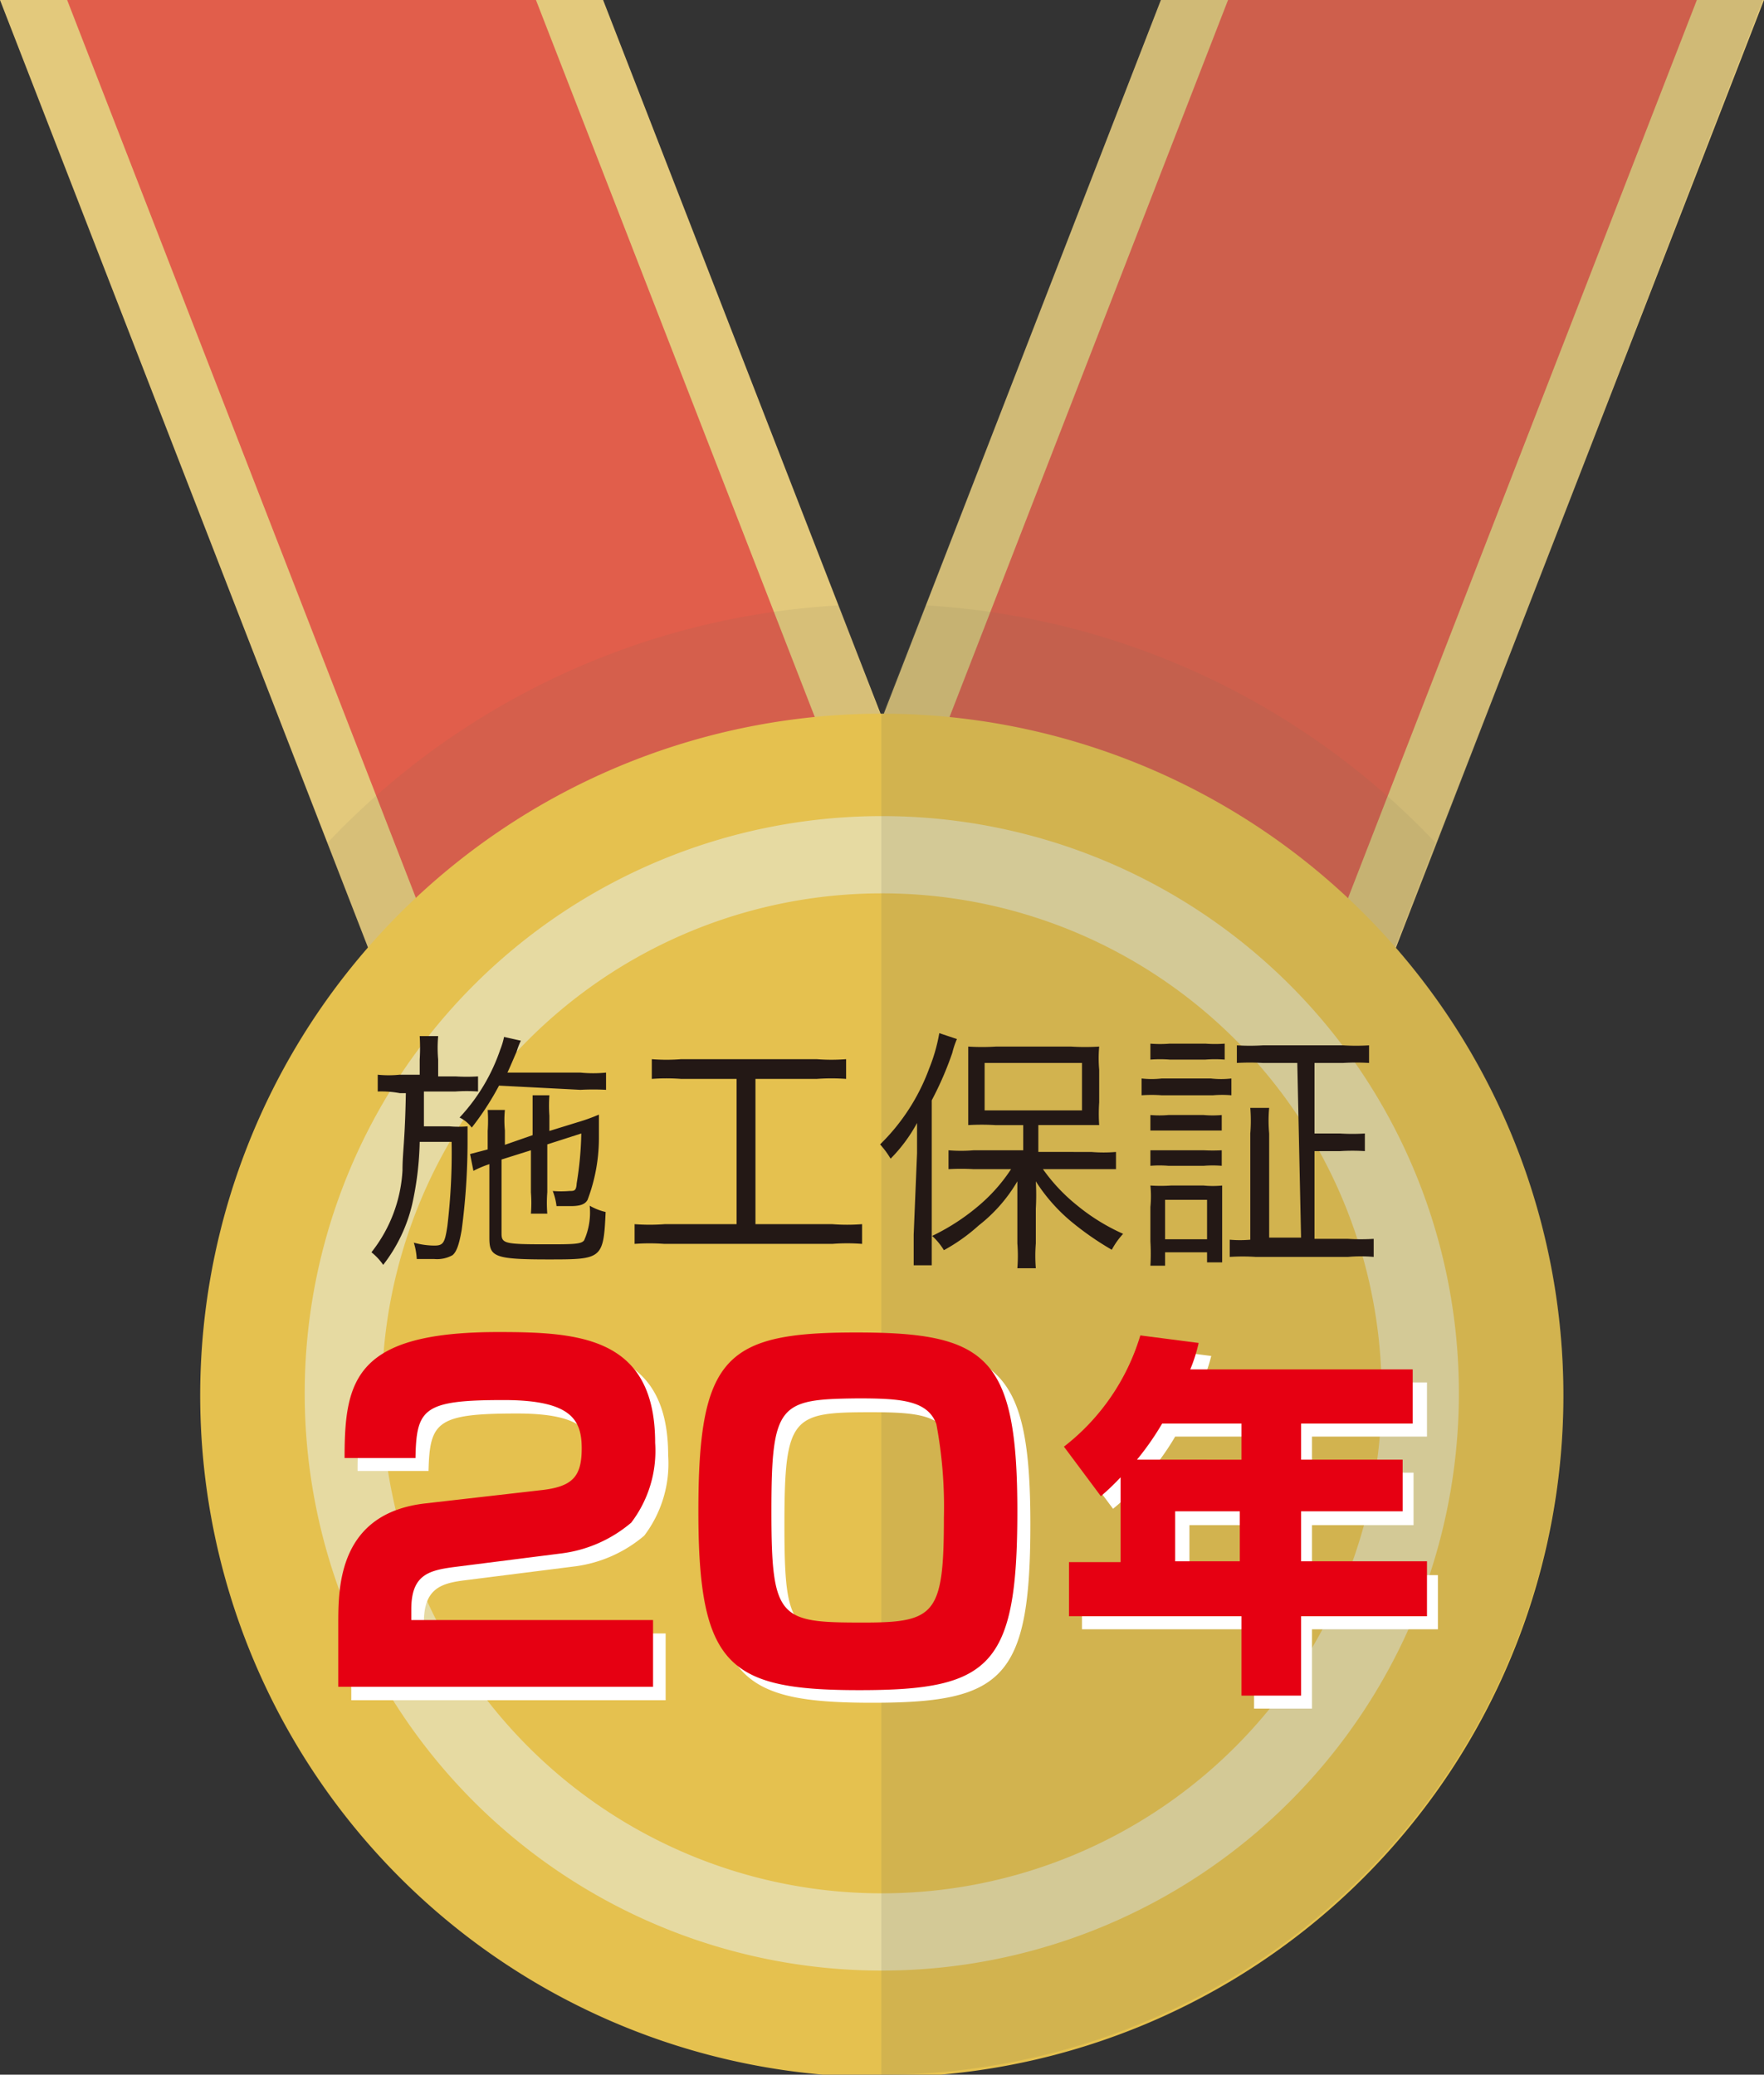 <svg xmlns="http://www.w3.org/2000/svg" viewBox="0 0 42.03 49.42"><rect x="0" y="0" width="42.03" height="49.42" fill="#333333" stroke="none"/><defs><style>.cls-1{isolation:isolate;}.cls-2{fill:#e3c97c;}.cls-3{fill:#e15e4b;}.cls-4,.cls-7{fill:#6a6a56;mix-blend-mode:multiply;}.cls-4{opacity:0.1;}.cls-5{fill:#e5c14f;}.cls-6{fill:#e6daa2;}.cls-7{opacity:0.15;}.cls-8{fill:#231815;}.cls-9{fill:#fff;}.cls-10{fill:#e60012;}</style></defs><g class="cls-1"><g id="レイヤー_2" data-name="レイヤー 2"><g id="レイヤー_1-2" data-name="レイヤー 1"><polygon class="cls-2" points="42.03 0 27.66 0 21.02 17.1 14.37 0 0 0 13.83 35.6 11.64 41.23 15.96 41.07 17.9 46.09 21.02 43.02 24.13 46.09 26.07 41.07 30.39 41.23 28.2 35.6 42.03 0"/><polygon class="cls-3" points="40.43 0 29.26 0 21.02 21.21 12.77 0 1.6 0 15.43 35.6 13.21 41.32 17.55 41.05 19.11 45.09 21.02 43.12 22.91 45.09 24.48 41.05 28.82 41.32 26.6 35.6 40.43 0"/><path class="cls-4" d="M22.05,14.42,21,17.1l-1-2.68A18.16,18.16,0,0,0,7.8,20.08l6,15.52-2.19,5.63L16,41.07l1.94,5L21,43l3.12,3.06,1.94-5,4.32.16L28.2,35.6l6-15.53A18.19,18.19,0,0,0,22.05,14.42Z"/><path class="cls-5" d="M37.25,33.19A16.24,16.24,0,1,1,21,17,16.24,16.24,0,0,1,37.25,33.19Z"/><path class="cls-6" d="M34.76,33.19A13.75,13.75,0,1,1,21,19.44,13.74,13.74,0,0,1,34.76,33.19Z"/><path class="cls-5" d="M32.92,33.19A11.91,11.91,0,1,1,21,21.28,11.9,11.9,0,0,1,32.92,33.19Z"/><path class="cls-7" d="M37.25,33.19a16.18,16.18,0,0,0-4-10.63l1-2.49L42,0H27.66L22.05,14.42l-1,2.54H21V49.42A16.24,16.24,0,0,0,37.25,33.19Z"/><path class="cls-8" d="M10,25.24a4.61,4.61,0,0,0,0-.56h.44a3.15,3.15,0,0,0,0,.56v.4h.41a4.16,4.16,0,0,0,.54,0V26a3.88,3.88,0,0,0-.54,0h-.75c0,.34,0,.34,0,.83h.61a2.46,2.46,0,0,0,.43,0c0,.12,0,.23,0,.38A16,16,0,0,1,11,29.3c-.06.34-.12.52-.22.6a.76.76,0,0,1-.44.09l-.41,0a1.61,1.61,0,0,0-.07-.39,1.81,1.81,0,0,0,.49.07c.21,0,.25-.06.31-.47a14.67,14.67,0,0,0,.1-2H10a7.52,7.52,0,0,1-.18,1.49,3.75,3.75,0,0,1-.69,1.44,1.36,1.36,0,0,0-.28-.3,3.44,3.44,0,0,0,.74-1.95c0-.44.06-.69.08-1.84H9.53A2.39,2.39,0,0,0,9,26V25.6a2.49,2.49,0,0,0,.52,0H10Zm1.89.62a6.67,6.67,0,0,1-.65,1,.79.79,0,0,0-.29-.24A4.48,4.48,0,0,0,11.92,25a1.74,1.74,0,0,0,.09-.3l.4.09a1.7,1.7,0,0,0-.1.26c-.11.25-.14.33-.22.5h1.74a3.1,3.1,0,0,0,.61,0v.41a5.63,5.63,0,0,0-.61,0Zm.8,1.18V26.6c0-.21,0-.36,0-.51h.4a3.34,3.34,0,0,0,0,.49v.36l.68-.21a4.4,4.4,0,0,0,.5-.18c0,.38,0,.46,0,.58A4.16,4.16,0,0,1,14,28.58c-.06.11-.18.15-.41.15l-.33,0a1.46,1.46,0,0,0-.09-.36,2.4,2.4,0,0,0,.4,0c.11,0,.16,0,.17-.18A8.1,8.1,0,0,0,13.85,27l-.81.26V28.4a3.21,3.21,0,0,0,0,.51h-.39a3.3,3.3,0,0,0,0-.51v-1l-.7.22v1.76c0,.24.07.26,1.06.26.64,0,.85,0,.91-.1a1.62,1.62,0,0,0,.13-.82,1.37,1.37,0,0,0,.38.15C14.38,30,14.34,30,13.05,30s-1.39-.07-1.39-.52V27.73a2.72,2.72,0,0,0-.38.16l-.08-.4.42-.11h0v-.44a3.7,3.7,0,0,0,0-.5h.41a2.49,2.49,0,0,0,0,.49v.34Z"/><path class="cls-8" d="M16.23,25.7a4.72,4.72,0,0,0-.7,0v-.47a4.39,4.39,0,0,0,.7,0h3.23a4.47,4.47,0,0,0,.7,0v.47a4.81,4.81,0,0,0-.7,0H18v3.46h1.83a4.53,4.53,0,0,0,.71,0v.47a4.53,4.53,0,0,0-.71,0h-4a4.87,4.87,0,0,0-.71,0v-.47a4.75,4.75,0,0,0,.72,0h1.71V25.7Z"/><path class="cls-8" d="M21.85,27.47c0-.23,0-.46,0-.72a3.71,3.71,0,0,1-.63.85,2.14,2.14,0,0,0-.25-.34,4.88,4.88,0,0,0,1.17-1.81,4.09,4.09,0,0,0,.24-.84l.42.14a2.05,2.05,0,0,0-.11.33,7.87,7.87,0,0,1-.49,1.13v3.22c0,.28,0,.49,0,.71h-.43c0-.23,0-.42,0-.73Zm2.53-.67h-.67a5.65,5.65,0,0,0-.64,0c0-.16,0-.32,0-.55v-.78c0-.23,0-.37,0-.54a5.17,5.17,0,0,0,.66,0h1.79a5.36,5.36,0,0,0,.67,0,3,3,0,0,0,0,.55v.78a3.85,3.85,0,0,0,0,.54l-.64,0h-.81v.64H26a3.49,3.49,0,0,0,.59,0v.41l-.58,0H24.85a4.26,4.26,0,0,0,.81.86,4.8,4.8,0,0,0,1.1.68,1.84,1.84,0,0,0-.27.38,7.07,7.07,0,0,1-1-.7,4.17,4.17,0,0,1-.81-.93,5.79,5.79,0,0,1,0,.65v.83a3.57,3.57,0,0,0,0,.59h-.44a3.73,3.73,0,0,0,0-.59v-.83c0-.28,0-.48,0-.65a3.69,3.69,0,0,1-.92,1.05,4.32,4.32,0,0,1-.83.59,1.54,1.54,0,0,0-.28-.34,5.13,5.13,0,0,0,1.19-.79,4,4,0,0,0,.69-.8H23.2a5.21,5.21,0,0,0-.6,0V27.4a3.54,3.54,0,0,0,.6,0h1.18Zm-.92-.35h2.32V25.32H23.46Z"/><path class="cls-8" d="M27.2,25.69a2.13,2.13,0,0,0,.48,0h1.17a2.14,2.14,0,0,0,.49,0v.4a2.51,2.51,0,0,0-.44,0H27.68a3.23,3.23,0,0,0-.48,0Zm.21-.83a2.86,2.86,0,0,0,.46,0h.85a3,3,0,0,0,.46,0v.38a3,3,0,0,0-.46,0h-.85a3,3,0,0,0-.46,0Zm0,5.29a4.73,4.73,0,0,0,0-.58v-.82a2.59,2.59,0,0,0,0-.51,3.85,3.85,0,0,0,.49,0h.78a2.26,2.26,0,0,0,.44,0c0,.13,0,.26,0,.48v.86c0,.24,0,.38,0,.49h-.36v-.24h-1v.32Zm0-3.59a2.5,2.5,0,0,0,.43,0h.84a2.38,2.38,0,0,0,.43,0v.37l-.43,0h-.84l-.43,0Zm0,.84.43,0h.84a4.1,4.1,0,0,0,.43,0v.37a2.62,2.62,0,0,0-.43,0h-.84a2.56,2.56,0,0,0-.43,0Zm.35,2.12h1v-.94h-1Zm3.15-4.2h-.82a5.34,5.34,0,0,0-.62,0v-.42a4.81,4.81,0,0,0,.62,0H32a4.81,4.81,0,0,0,.62,0v.42a5.22,5.22,0,0,0-.62,0h-.68V27h.61a4.58,4.58,0,0,0,.59,0v.42a4.68,4.68,0,0,0-.59,0h-.61v2.09h.8a4.9,4.9,0,0,0,.61,0v.43a3.44,3.44,0,0,0-.61,0h-2.2a4.78,4.78,0,0,0-.62,0v-.41a2.77,2.77,0,0,0,.49,0V27a3.7,3.7,0,0,0,0-.61h.45a3.24,3.24,0,0,0,0,.61v2.48h.76Z"/><path class="cls-9" d="M11.1,37.64c-.58.07-1,.19-1,1v.27h5.76v1.59H8.37V39c0-.87,0-2.64,2.09-2.88l2.71-.3c.78-.09,1-.32,1-1s-.24-1.15-1.85-1.15c-1.92,0-2.08.2-2.11,1.37H8.52c0-1.85.24-3,3.65-3,1.93,0,3.75.1,3.75,2.63a2.84,2.84,0,0,1-.57,1.91,3.18,3.18,0,0,1-1.64.73Z"/><path class="cls-9" d="M20.79,40.56c-3.13,0-3.85-.56-3.85-4.26s.66-4.25,3.76-4.25,3.85.56,3.85,4.25S23.9,40.56,20.79,40.56Zm-2.1-4.23c0,2.58.18,2.64,2.18,2.64,1.72,0,1.93-.19,1.93-2.5a10.57,10.57,0,0,0-.18-2.22c-.21-.56-.84-.61-1.87-.61C18.87,33.64,18.69,33.73,18.69,36.33Z"/><path class="cls-9" d="M27,35.5a5.55,5.55,0,0,1-.48.44l-.88-1.18a5.21,5.21,0,0,0,1.83-2.64l1.39.18a4.51,4.51,0,0,1-.21.63H34v1.29H31.26v.86h2.42v1.25H31.26v1.19h3v1.29h-3V40.7H29.88V38.81h-4.1V37.52H27Zm2.87-.42v-.86H28a5.9,5.9,0,0,1-.61.86Zm-1.53,1.25v1.19h1.53V36.33Z"/><path class="cls-10" d="M10.8,37.33c-.59.08-1,.19-1,1v.26h5.76v1.59H8.06V38.69c0-.88,0-2.65,2.09-2.88l2.71-.31c.78-.08,1-.32,1-1s-.25-1.15-1.86-1.15c-1.91,0-2.08.2-2.1,1.38H8.21c0-1.86.25-3,3.66-3,1.92,0,3.74.11,3.74,2.64a2.82,2.82,0,0,1-.57,1.9A3.18,3.18,0,0,1,13.4,37Z"/><path class="cls-10" d="M20.48,40.26c-3.12,0-3.84-.57-3.84-4.26s.65-4.26,3.76-4.26,3.84.56,3.84,4.26S23.6,40.26,20.48,40.26ZM18.38,36c0,2.58.19,2.65,2.19,2.65,1.71,0,1.92-.19,1.92-2.5a10.67,10.67,0,0,0-.18-2.23c-.21-.56-.83-.61-1.87-.61C18.57,33.33,18.38,33.43,18.38,36Z"/><path class="cls-10" d="M26.7,35.19a6,6,0,0,1-.47.45l-.88-1.18a5.26,5.26,0,0,0,1.82-2.65l1.39.18a3.84,3.84,0,0,1-.2.63h5.3v1.29H31v.86h2.42V36H31v1.19h3V38.5H31v1.89H29.58V38.5H25.47V37.21H26.7Zm2.88-.42v-.86H27.69a6.68,6.68,0,0,1-.6.86ZM28,36v1.19h1.54V36Z"/></g></g></g></svg>